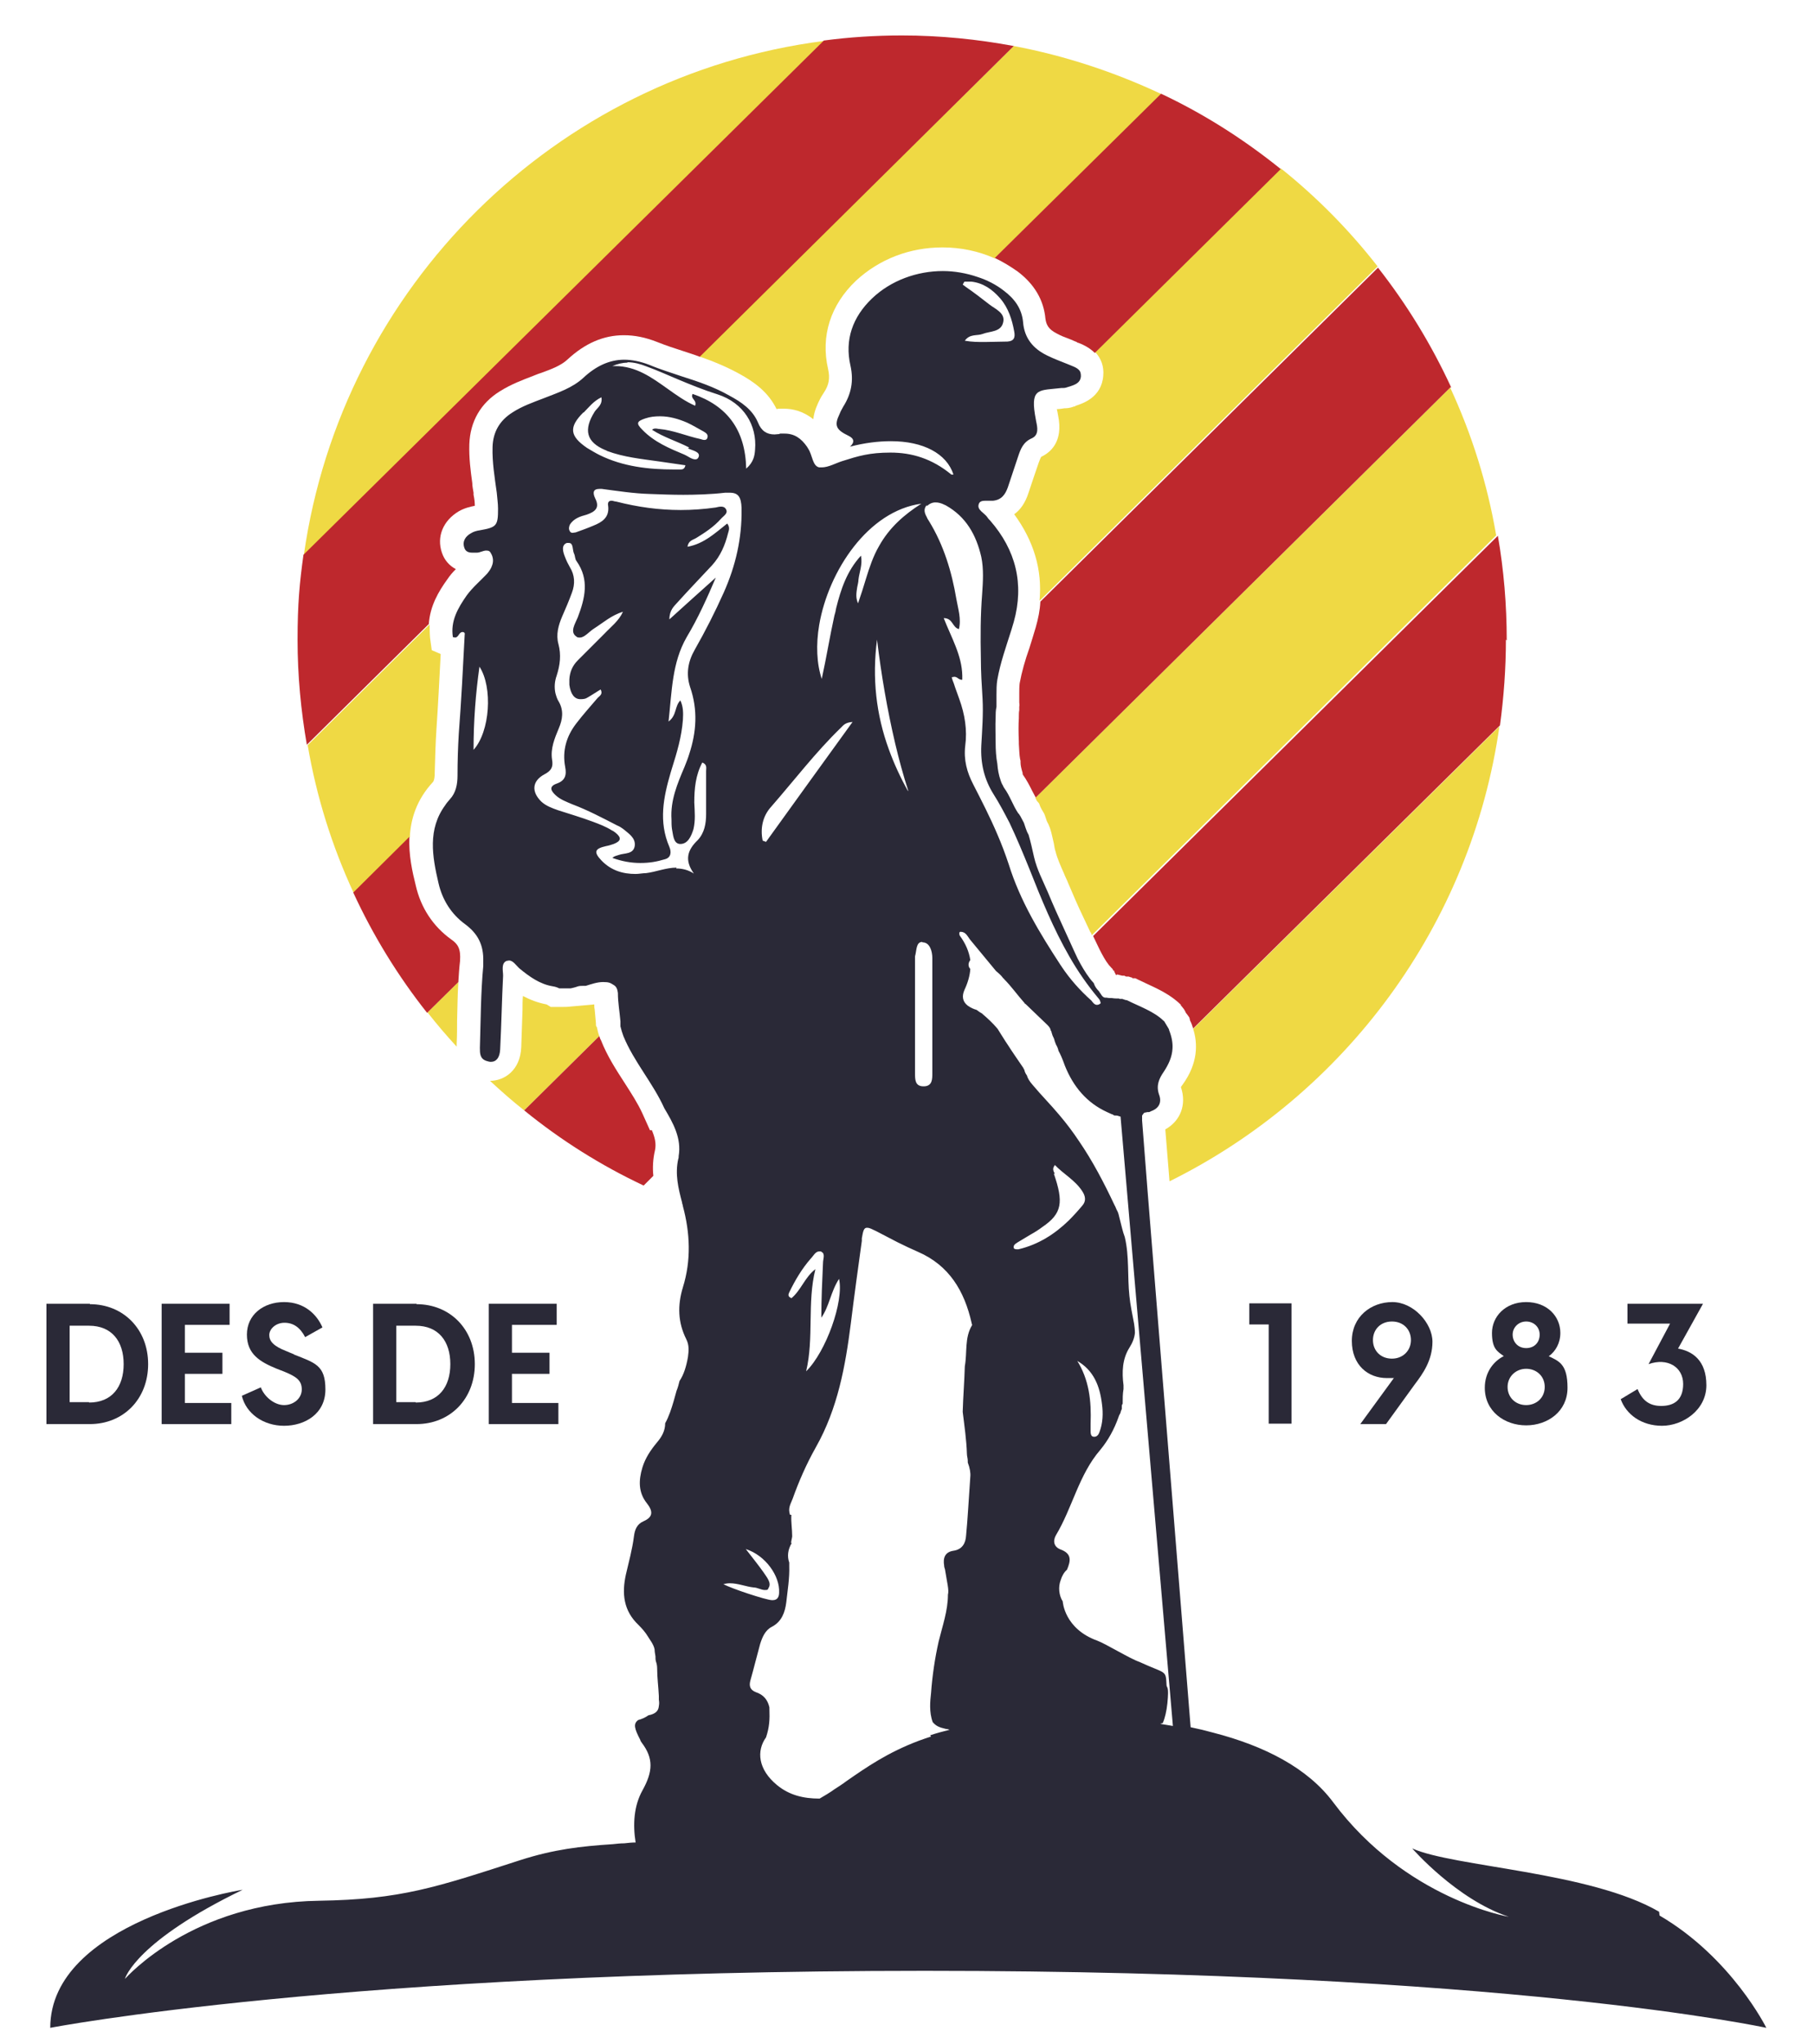 <svg xmlns="http://www.w3.org/2000/svg" id="Capa_1" viewBox="0 0 429.8 484.1"><defs><style>      .st0 {        fill: #be282d;      }      .st1 {        fill: #efd944;      }      .st2 {        fill: #2a2937;      }    </style></defs><path class="st2" d="M393.1,452.8c-16.3-9.5-48.8-10.6-58.5-15,0,0,10.5,12.1,22.9,16.2,0,0-24.4-4.1-41.6-27.1-6.1-8.2-16.4-13.4-28.4-16.5-.9-.2-1.8-.5-2.7-.7-.9-.2-1.8-.4-2.7-.6l-10.2-127-1.3-16.7c0,0,0-.1,0-.2,0-.1,0-.3,0-.4,0-.1,0-.3,0-.4h0c0-.1,0-.1,0-.1,0,0,0,0,0,0,0-.2.2-.3.3-.5.1-.2.3-.3.5-.3.2,0,.3-.1.5-.1h.3c.2,0,.3-.1.5-.2,2-.7,2.6-2.2,1.9-4-.7-2.1,0-3.7,1.1-5.3,1.2-1.8,2-3.6,2.1-5.5.1-1.4-.2-2.9-.8-4.4,0-.2-.1-.3-.2-.5-.3-.5-.6-1-.9-1.5,0,0-.1-.2-.2-.2-2.2-2.2-5.7-3.4-8.7-4.9-.4,0-.7-.2-1.1-.3-.2,0-.4,0-.6,0,0,0,0,0,0,0,0,0,0,0-.2-.1-.5,0-1.1,0-1.6-.1-.5,0-.9,0-1.3-.1-.1,0-.2,0-.3,0-.5,0-.9-.5-1.1-.9-.2-.2-.3-.5-.5-.7-.5-.5-.9-1.1-1.1-1.7,0,0,0-.1-.1-.2-1.2-1.3-2.2-2.9-3.1-4.5-.5-.9-.9-1.7-1.3-2.6-.9-1.9-1.7-3.8-2.6-5.7-1.3-2.8-2.6-5.7-3.8-8.6-1.2-2.8-2.6-5.4-3.3-8.4-.4-1.8-.8-3.6-1.3-5.3-.3-.5-.5-1-.7-1.6l-.4-1.2c-.3-.6-.6-1.1-.9-1.7,0,0-.2-.2-.2-.3,0,0-.1-.2-.2-.2-1.3-1.9-2-4.2-3.4-6.1,0-.1-.2-.2-.2-.4-.2-.3-.4-.7-.6-1.3-.5-1.4-.7-2.7-.8-4-.3-1.6-.4-3.3-.4-4.9,0-2-.1-4.1,0-6.1,0-.8,0-1.6.2-2.5,0-.3,0-.5,0-.8,0-.7,0-1.3,0-2,0-1.2,0-2.4.2-3.6.7-4,2.1-7.9,3.3-11.7.2-.7.4-1.3.6-2,2.5-9,.5-17-5.6-24-.2-.2-.5-.5-.6-.7-.7-1.1-2.6-1.8-2.1-3.2.2-.7.9-.8,1.6-.8s1,0,1.4,0,.3,0,.4,0c2-.2,2.9-1.5,3.5-3.2.8-2.4,1.6-4.8,2.4-7.2.6-1.8,1.2-3.5,3.3-4.4,1.7-.8,1.3-2.6,1-4-.1-.6-.2-1.2-.3-1.7-1-6.3,1.2-5.6,6.3-6.2,0,0,.2,0,.2,0,.3,0,.6,0,.9-.1,1.5-.5,3.4-.8,3.5-2.7,0-.6-.1-1.1-.4-1.4-.6-.7-1.7-1-2.6-1.4-1.7-.7-3.4-1.3-5-2.1-3.3-1.6-5.4-4.1-5.7-7.9-.3-3.2-2-5.5-4.5-7.4-1.9-1.5-4.1-2.6-6.3-3.3-2.6-.9-5.5-1.4-8.2-1.4-6.1,0-12.3,2.2-16.8,6.5-4.6,4.4-6.5,9.8-5.1,15.9.8,3.6.2,6.7-1.7,9.7-.2.4-.4.7-.6,1.1-.1.2-.2.5-.3.7-1.3,2.7-.8,3.7,2.1,5.1q2.1,1,.4,2.6c3.4-.9,6.7-1.3,9.7-1.3,7.6,0,13.2,2.9,14.8,7.9-.1,0-.3,0-.4,0s0,0-.1,0c-4.6-3.8-9.4-5.2-14.4-5.2s-7.6.8-11.4,2c-1.6.5-3.3,1.5-4.9,1.5s-.4,0-.6,0c-1.6-.3-1.6-2.9-2.6-4.4-.1-.2-.2-.3-.3-.5-1.4-2-3-3.1-5.3-3.1s-.8,0-1.2.1c-.4,0-.8.1-1.2.1-1.8,0-3.1-.8-3.9-2.8-1.3-3.1-4-4.9-6.8-6.4-3.5-2-7.3-3.3-11.1-4.5-2.6-.9-5.3-1.7-7.9-2.8-2.1-.8-4.1-1.2-5.9-1.2-3.5,0-6.7,1.5-9.7,4.3-2.6,2.4-6,3.5-9.3,4.8-2.6,1-5.2,1.9-7.5,3.4-3,1.9-4.6,4.6-4.7,8.2-.1,3.6.5,7.2,1,10.8.1,1.3.3,2.5.3,3.8,0,4-.3,4.4-4.3,5.1-.7.1-1.5.3-2.1.7-1.3.7-2.1,1.9-1.6,3.4.3,1,1.1,1.2,1.9,1.2s.8,0,1.1,0c.7,0,1.5-.5,2.2-.5s.9.2,1.2.8c.5.9.5,1.9.2,2.7-.2.7-.7,1.4-1.2,2-1.6,1.7-3.4,3.2-4.8,5.1-2.1,3-3.9,6.1-3.3,9.9.2,0,.4.1.5.1.9,0,.9-1.3,1.8-1.3h0c.4,0,.6.3.5.6-.4,7.8-.8,15.7-1.4,23.5-.2,3.3-.3,6.6-.3,9.9,0,2.1-.4,4.1-1.8,5.6-.4.5-.8.9-1.1,1.4-4.2,5.7-3.1,12.1-1.6,18.5.9,3.9,3,7.3,6.3,9.7,3.1,2.3,4.4,5,4.3,8.8,0,.4,0,.7,0,1.1-.6,6.4-.6,12.9-.8,19.4,0,1.3,0,2.6,1.6,3.1.3.1.7.2,1,.2,1.3,0,2.1-1,2.2-2.9.3-5.8.4-11.7.7-17.5,0-1.2-.5-2.9.8-3.5.2,0,.4-.1.6-.1,1,0,1.7,1.2,2.5,1.9,2.3,1.9,4.8,3.7,7.8,4.2.7.1,1.2.3,1.6.5.2,0,.5,0,.7,0h0c.7,0,1.3,0,2,0,.1,0,1.3-.3,1.5-.4.5-.2,1-.2,1.6-.2s.3,0,.5,0c1.3-.4,2.7-.9,4.1-.9s1.7.2,2.5.7c.7.4.9,1.1,1,1.9,0,2.2.4,4.4.6,6.7,0,.4,0,.8,0,1.2.2.8.4,1.5.7,2.3,2.5,6.1,7,11.1,9.7,17.1,0,0,0,0,0,0,2.1,3.5,4.1,7.1,3.4,11.3h0c0,.2,0,.5-.1.7-.8,3.6,0,6.9.9,10.3,0,.3.2.6.2.9,1.7,6.3,2,12.8,0,19.2-1.3,4.3-1.2,8.3.8,12.3.7,1.4.6,2.7.4,4.2-.4,2.3-1,4.2-2,5.7-.2.8-.4,1.6-.7,2.3-.2.8-.5,1.7-.7,2.5-.5,1.7-1.1,3.6-2,5.2,0,1.8-.8,3.2-1.9,4.5-1.5,1.8-2.8,3.7-3.5,6-.9,3-1,5.9,1.1,8.5,1.4,1.8,1.5,3.2-.8,4.2-1.6.7-2.1,2-2.3,3.6-.4,3.1-1.2,6-1.9,9-1,4.5-.6,8.6,3,12,.8.8,1.6,1.7,2.2,2.7.3.5.6.9.9,1.4.3.5.6,1.1.7,1.7,0,.5.1,1,.2,1.6,0,0,0,0,0,0,0,.4,0,.8.1,1.2.2.5.3,1.1.3,1.7,0,2.2.3,4.3.4,6.5,0,.3,0,.6,0,.9.1.5.1,1,0,1.5-.1,1.3-1,1.8-2.1,2.1-.1,0-.2,0-.4.1-.7.5-1.6.9-2.4,1.1-1.2.9-.9,2,.5,4.7,0,.2.2.4.3.6,2.9,3.8,2.7,6.9.2,11.4-2,3.6-2.3,8-1.6,12.3-.9,0-1.8.1-2.7.2-.9,0-1.8.1-2.7.2-7.6.5-13.9,1.2-22,3.8-19.8,6.4-28.2,9.3-47.6,9.6-29.9.4-45.5,18-46,18.5.1-.4,2.9-9,27.9-21.1-1.4.2-45.6,7.7-45.6,32.7,0,0,69.7-13.5,207.2-13.5s199.4,13.5,199.4,13.5c0,0-8.2-16.6-25.3-26.6ZM112.2,177.6c0-6.9.5-13.3,1.4-19.7,3.2,4.9,2.5,15.4-1.4,19.7ZM228.5,66.7c.2,0,.4,0,.6,0,.3,0,.7,0,1,0,2.8.3,5,1.8,6.9,4,1.9,2.2,2.8,5,3.3,7.8.3,1.5-.1,2.3-1.6,2.4-1.8,0-3.5.1-5.3.1s-3.1,0-4.8-.3c1.2-1.7,2.9-1.1,4.2-1.6,1.8-.7,4.4-.4,4.9-2.8.5-2.2-1.9-3.1-3.3-4.2-1.8-1.4-3.6-2.8-5.5-4.1-.3-.2-.5-.4-.8-.6.1-.2.3-.5.4-.7ZM219.6,119.9c.6-.6,1.3-.9,2-.9s1,.1,1.6.3c.3.1.6.3.9.4,4.8,2.7,7.2,7,8.4,12.2.6,2.9.4,5.9.2,8.8-.4,5.1-.4,10.1-.3,15.2,0,3.2.2,6.4.4,9.6.2,3.7-.1,7.4-.3,11.1-.2,4.2.7,8,2.9,11.5,1.4,2.2,2.6,4.5,3.8,6.8,1.7,3.6,3.2,7.2,4.7,10.9,2.8,7.1,5.7,14.2,9.5,20.8,2,3.5,4.3,6.8,6.9,9.9.3.3.4.7.5,1.1-.3.3-.6.4-.9.4-.6,0-1-.6-1.3-1-2.7-2.4-5.1-5.1-7.1-8.1,0,0-.1-.2-.2-.3-4.9-7.5-9.6-15.2-12.3-23.9-.8-2.4-1.7-4.8-2.7-7.1-1.7-4-3.7-7.9-5.7-11.8-1.5-2.9-2.3-5.8-1.9-9.2.5-3.7-.1-7.4-1.4-11-.4-1.2-.9-2.4-1.3-3.7-.2-.5-.4-1-.5-1.5.2,0,.4-.1.6-.1.5,0,.8.3,1.1.5.2.1.4.2.6.2s.1,0,.2,0c0-.3,0-.7,0-1-.1-4.8-2.6-9-4.4-13.6h0c2.2,0,2,2.2,3.6,2.6.6-2.4-.2-4.8-.6-7.1-1.1-6.5-3-12.8-6.5-18.5-.2-.3-.4-.6-.5-.9-.5-.9-.9-1.9,0-2.9ZM218.6,223.2c1.7,0,2.3,2.1,2.3,3.7,0,4.8,0,9.5,0,14.3h0c0,4.3,0,8.7,0,13,0,1.4,0,3-1.9,3.1h-.2c-2,0-2-1.6-2-3.1,0-8.8,0-17.6,0-26.4,0-.4,0-.9,0-1.3.4-1.3.2-3.4,1.7-3.4h0ZM194.1,148c2.2-12.8,11.6-27,24.2-28.7-4.1,2.6-7.6,5.7-10,10-1.4,2.4-2.3,5.1-3.1,7.7-.6,2-1.2,3.9-1.9,5.9-.6-1.3-.4-2.5-.2-3.8h0c.1-.6.3-1.2.3-1.8.2-1.8,1-3.5.6-5.7-3.4,3.7-4.8,8.1-5.9,12.5-.1.6-.2,1.1-.4,1.7-1.1,5-1.9,10-3,15-1.2-3.6-1.4-8.1-.6-12.8ZM215.1,187.3c-1.8-3.2-3.3-6.5-4.5-9.8-3-8.2-4-16.9-2.8-26,1,8.3,2.4,16.5,4.3,24.6.9,3.8,1.9,7.5,3.1,11.2ZM182.7,191.1c5.5-6.3,10.6-13,16.6-18.8.5-.5,1-1.2,2.7-1.3-7.1,9.8-13.8,19.1-20.5,28.4-.3-.1-.5-.2-.8-.3-.6-2.9,0-5.8,2-8ZM187.4,307.4c-.8-.3-.6-.9-.4-1.3,1.4-2.9,3-5.6,5.1-8,.6-.6,1.1-1.7,2-1.7s.3,0,.5.1c1,.4.4,1.7.4,2.6-.2,4.3-.4,8.6-.4,13,1.9-2.7,2.2-6.1,4.2-9.2,1.2,5.3-3.1,17.3-7.8,21.9,1.9-8,.2-16.2,2.2-24.2-2.5,1.9-3.4,5-5.7,6.9ZM184.6,377.2c0,1-.4,1.8-1.5,1.8s-.1,0-.2,0c-1.3,0-9.8-2.8-11.5-3.8.5-.1,1-.2,1.5-.2,2,0,3.8.8,5.7,1,.8,0,1.8.6,2.6.6s.7-.1.9-.5c.8-1.2-.5-2.6-1.2-3.7-1.2-1.7-2.5-3.3-4.2-5.5,4.7,1.5,8.1,6.4,7.9,10.3ZM148.7,85.8c1.5,0,3,.4,4.5,1,2.5.9,4.9,2,7.3,3,3.1,1.3,6.3,2.6,9.5,3.6,6.2,2,9.4,7.3,8.9,13.1-.1,1.4-.3,2.9-2.1,4.5-.2-9.2-4.5-14.9-12.7-17.7-.6,1.2,1.1,1.4.6,2.8-2.3-1-4.4-2.5-6.5-4-3.8-2.7-7.5-5.4-12.5-5.4s-.4,0-.6,0c1.2-.5,2.4-.8,3.5-.8ZM163,106.2c1,.5,3.1.8,2.5,2.1-.2.4-.4.5-.8.5-.8,0-1.8-.8-2.5-1.1-3.6-1.5-7.2-3-10-5.9-1.5-1.5-1.4-2,.7-2.7,1.2-.4,2.3-.5,3.5-.5,2.2,0,4.3.6,6.4,1.5,1.3.6,2.6,1.4,3.9,2.1.5.3,1.2.7.9,1.5-.1.4-.4.5-.7.5s-.6-.1-.9-.2c-3.3-.7-6.4-2.1-9.8-2.4-.3,0-.5-.1-.8-.1s-.6,0-.9.3c2.8,1.8,5.9,2.7,8.8,4.2ZM138.3,97.7c1.2-1.2,2.3-2.7,4.2-3.6.3,1.8-1,2.5-1.6,3.4-2.7,4.3-2,7.2,2.5,9.1.1,0,.3.1.4.2,4,1.5,8.2,1.9,12.4,2.5,2.1.3,4.1.6,6.2.9-.2,1-.8,1-1.3,1-.4,0-.9,0-1.3,0-6.2,0-12.2-.7-17.7-3.4-1-.5-2-1.1-3-1.7-4.1-2.8-4.4-4.9-.9-8.4ZM160.3,205.5c-2.5,0-4.8,1-7.2,1.3-.8,0-1.7.2-2.5.2-3,0-5.8-.8-8.1-3.2-1.9-2-1.6-2.8,1.1-3.4.6-.1,1.2-.3,1.8-.5,1.8-.7,1.9-1.5.4-2.7-.3-.2-.5-.4-.8-.5-1.4-.9-3-1.5-4.6-2.1-2.7-1-5.4-1.8-8.2-2.7-1.4-.5-2.8-1-3.9-2-2.4-2.3-2.3-4.9.7-6.5,1.7-.9,2.1-1.8,1.8-3.5-.4-2.6.6-5,1.6-7.4.9-2.1,1.2-4.2,0-6.3-.4-.6-.6-1.3-.8-2-.3-1.4-.2-2.8.3-4.2.8-2.5,1.1-4.9.4-7.5-.6-2.2,0-4.4.9-6.5.8-1.8,1.6-3.7,2.3-5.6.8-2.1.7-4.2-.5-6.1-.4-.7-.8-1.5-1.1-2.3-.5-1.2-1-2.9.4-3.4.2,0,.3,0,.5,0,1.1,0,.8,1.7,1.2,2.5.3.6.2,1.3.6,1.8,3.1,4.4,2,8.8.3,13.3-.6,1.5-2,3.5-.3,4.6.2.2.5.2.8.2,1.1,0,2.2-1.4,3.3-2.1,2.2-1.4,4.2-3.2,6.9-4-1,2.2-2.9,3.6-4.4,5.2-2.1,2.1-4.2,4.2-6.3,6.3-1.3,1.3-1.9,2.8-2,4.5,0,.4,0,.9,0,1.3.3,2.2,1.2,3.4,2.6,3.4s1.5-.3,2.4-.8c.8-.5,1.6-1,2.4-1.5.6,1.1-.2,1.5-.7,2-1.7,2-3.5,4-5.1,6.1-2.3,3-3.3,6.4-2.6,10.2.4,2,0,3.3-2,4-2,.7-1.3,1.8-.2,2.8,1.1,1,2.5,1.5,3.9,2.1,3.7,1.4,7.1,3.2,10.6,5,0,0,0,0,0,0,.5.2,1,.5,1.4.8,1.3,1.1,3,2.1,2.8,4-.3,2.1-2.4,1.7-3.8,2.2-.5.2-1,.2-1.5.7,2.2.8,4.4,1.2,6.6,1.2s3.9-.3,5.9-.9c1.4-.4,1.5-1.7,1-2.9-2.6-6-1.4-11.8.3-17.6.1-.3.2-.7.3-1,1.2-3.8,2.3-7.5,2.6-11.5.1-1.6.1-3.1-.6-4.6-1.4,1.4-.8,3.5-2.8,5,.8-7.2.8-13.9,4.3-20,2.7-4.5,4.8-9.2,6.9-14.1-3.5,3.1-7,6.3-11,9.9,0-2.2,1.1-3.1,1.9-4,2.7-3,5.5-5.9,8.2-8.8,2-2.2,3.1-4.8,3.8-7.6.2-.7.5-1.4-.2-2.3,0,0,0,0,0,0-2.8,2.2-5.5,4.8-9.4,5.5.2-1.5,1.3-1.6,2.1-2.1,2.1-1.3,4.1-2.6,5.8-4.5.6-.7,1.8-1.3,1.2-2.3-.2-.4-.6-.6-1.1-.6s-.9.1-1.3.2c-2.8.4-5.6.6-8.3.6-5.2,0-10.2-.7-15.3-2-.4,0-.7-.2-1.1-.2-.6,0-1,.3-.8,1.3.3,2.7-1.5,3.8-3.5,4.6-1.4.6-2.8,1.1-4.2,1.6-.2,0-.5.1-.7.1s-.5,0-.7-.4c-.3-.5-.2-1,0-1.5.9-1.5,2.5-2,4-2.4,2-.7,3.2-1.6,2-3.9-.7-1.5-.3-2.2,1-2.2s.4,0,.6,0c3.8.5,7.6,1.1,11.4,1.2,2.6.1,5.3.2,7.9.2s6.6-.1,9.9-.5c.4,0,.8,0,1.1,0,2,0,2.7,1,2.8,3.6,0,.1,0,.2,0,.3.1,6.9-1.4,13.4-4.2,19.7-2.1,4.7-4.4,9.2-6.9,13.6-1.6,2.8-2.1,5.7-1.1,8.8,1.9,5.5,1.5,10.7-.2,15.9-.3,1-.7,2-1.1,3-1.7,4-3.4,8-3.1,12.5,0,.7,0,1.5.1,2.2.3,1.4.3,3.5,1.9,3.6h.1c1.8,0,2.6-1.9,3.1-3.5.5-2.1.3-4.2.2-6.3,0-3.3.3-6.5,1.9-9.5,1.2.5.9,1.3.9,2,0,3.4,0,6.8,0,10.2,0,2.3-.4,4.5-2,6.2-2.4,2.3-3.2,4.7-.9,7.9-1.4-.9-2.8-1.2-4.2-1.2ZM220.6,411.3c-1,.3-2,.7-2.9,1-7.4,2.8-12.3,6.2-17.2,9.6h0c-.9.7-1.9,1.3-2.8,1.9h0c-1.1.8-2.3,1.5-3.5,2.2h-.1c-3.7,0-7.1-.8-10-3.2-4.5-3.7-4.9-8.1-2.6-11.3.8-2.4.9-4.2.8-6.8,0-.1,0-.2,0-.3-.4-1.8-1.4-3-3.2-3.6-1.3-.5-1.7-1.4-1.3-2.8.8-2.8,1.5-5.7,2.3-8.6.5-1.6,1.2-3.3,2.8-4.1,2.3-1.2,3.1-3.4,3.4-5.8.3-2.8.8-5.7.7-8.6,0-.3,0-.5,0-.8-.5-1.4-.4-3.1.7-4.8-.1.2-.2.2-.2.2-.2,0,.2-1.3.2-1.6,0-1.8-.3-3.3-.2-5.1-.1,0-.2,0-.3,0-.6-1.6.2-2.7.6-3.8,1.5-4.2,3.3-8.3,5.5-12.2,5.2-9.2,7-19.2,8.3-29.4.8-6.5,1.7-13,2.6-19.5,0-.2,0-.4,0-.6.3-1.8.5-2.5,1.2-2.5s1.1.3,2.2.8c1.7.9,3.3,1.7,5,2.6h0c1.6.8,3.3,1.6,4.9,2.3,7.4,3.2,11,9.3,12.7,16.8,0,.2.2.5.1.6-1.8,3-1.1,6.4-1.7,9.7-.1,3.6-.4,7.2-.5,10.8.4,3.3.9,6.7,1,10,0,.5.2,1,.2,1.6,0,.1,0,.3,0,.4.5,1.3.7,2.5.6,3.4-.4,5.6-.6,9.8-1,13.9-.1,1.8-.9,3.3-3,3.6-2,.3-2.5,1.7-2.2,3.5,0,.3.1.6.2.9.5,3.2,1,4.9.7,6,0,3.8-1.3,7.4-2.2,11.1-.9,4-1.5,8.1-1.8,12.2-.2,1.8-.5,4.5.4,6.9.8.9,1.4,1.2,3.1,1.6.3,0,.6.1.9.2-1.6.4-3.1.8-4.6,1.3ZM249.9,278c-.2-.5-.7-1.1,0-2,0,0,0,0,0,0,0,0,0,0,0-.1h0c2.1,2.2,4.8,3.6,6.5,6.2.8,1.2,1,2.4,0,3.5-1,1.2-2.1,2.4-3.2,3.5h0c-3.3,3.2-7.2,5.7-11.9,6.8,0,0-.1,0-.2,0-.2,0-.5,0-.7-.1,0,0-.2-.1-.2-.2-.2-.8.6-1.1,1-1.4,1-.6,2-1.2,3-1.8,1.1-.6,2-1.2,2.8-1.8,4.7-3.2,5-5.9,2.7-12.6ZM255,322.2c4.2,2.3,5.6,6.2,6.1,10.4.3,2.2.2,4.5-.6,6.6-.2.6-.6,1.1-1.2,1.1h-.1c-.8,0-.8-.9-.8-1.5,0-.5,0-1.1,0-1.6.2-5.3-.3-10.4-3.3-15.1ZM275.5,408.1c.5-1.1.9-2.8,1.1-4.7.4-4.1-.1-3.5-.2-4.2-.2-3.8,0-2.6-6.5-5.6-2.1-.7-7.8-4.2-9.9-5-7.8-2.8-8.2-9.2-8.2-9.3-.9-1.4-1.1-3.4-.5-5,.3-1,.8-1.9,1.5-2.5.9-2.1,1.2-3.8-1.5-4.8-1.6-.6-1.9-2-1.1-3.4,3.9-6.5,5.4-14.3,10.5-20.2,1.9-2.3,3.3-4.9,4.3-7.7.1-.4.3-.7.5-1.1,0-.3.2-.6.3-.9,0-.2,0-.4,0-.6,0-.2,0-.4.2-.6,0-1.2,0-2.4.2-3.5,0-.2,0-.3,0-.5v-.2c0,0,0-.2,0-.2-.4-3.1-.3-6.2,1.4-8.9.7-1.1,1.2-2.3,1.3-3.5,0-.8-.1-1.5-.2-2.2-.4-2.2-.9-4.4-1.1-6.5-.5-4.6,0-9.4-1.1-14-.5-1.3-.8-2.8-1.2-4.3-.1-.4-.2-.8-.3-1.2-.1-.3-.2-.6-.4-.9-.2-.4-.3-.8-.5-1.1-2.5-5.3-5.2-10.5-8.5-15.3h0c-1.4-2.1-2.9-4.1-4.6-6.1-2-2.4-4.3-4.7-6.3-7.1-.8-.9-1.2-1.6-1.4-2.3-.3-.4-.5-.8-.6-1.3,0-.1-.2-.2-.2-.4-1.2-1.8-2.5-3.6-3.7-5.5l-.6-.9c-.6-.9-1.1-1.8-1.7-2.7,0,0-.1-.2-.2-.3-1.1-1.3-2.4-2.5-3.7-3.6-.4-.2-.8-.5-1.2-.8-.7-.2-1.4-.5-2.1-1-1.3-1-1.4-2.3-.8-3.7.8-1.7,1.3-3.4,1.4-5-.6-.6-.5-1.5,0-2.1-.3-2-1.1-3.9-2.5-5.8-.1-.2-.1-.4-.1-.6s.1-.2.2-.3c0,0,0,0,.1,0,1.2,0,1.6,1,2.2,1.8,2.1,2.5,4.1,5,6.2,7.5.6.5,1.2,1,1.7,1.7,0,0,.1,0,.2.2,1.7,1.7,3.1,3.7,4.7,5.5,0,0,.2.2.2.3.1,0,.3.2.4.3,1.7,1.6,3.3,3.2,5,4.8.3.3.6.7.7,1,0,0,0,0,0,.1,0,.1.1.2.2.4.1.4.2.7.3,1,.2.4.4.8.5,1.3.1.3.2.5.3.8.3.5.5,1,.6,1.5.4.7.9,1.8,1.5,3.5,2,5,5.2,8.8,10,11,.4.2.7.3,1.1.5.2,0,.4.2.6.3.4,0,.8,0,1.2.2.1,0,.2,0,.3.1l1.7,19.7,10.7,124.6c-1-.2-2-.3-3-.5Z"></path><g><path class="st1" d="M354.6,126.7l-95.9,94.8c-.1-.3-.2-.6-.4-.8-.5-1.1-1-2.1-1.5-3.2-1.4-2.9-2.6-5.7-3.7-8.3-.3-.8-.7-1.5-1-2.3-.8-1.8-1.6-3.6-2-5.2-.2-.6-.3-1.3-.4-1.9-.3-1.2-.5-2.4-.9-3.6l-.2-.5-.2-.5c-.2-.3-.3-.6-.4-.8-.1-.4-.3-.8-.4-1.2l-.2-.5-.3-.5c-.2-.3-.4-.7-.6-1.1l-.3-.8-.6-.7h0c0-.2-.2-.4-.3-.6l98.3-97.2c5.1,11,8.8,22.7,10.9,35Z"></path><path class="st1" d="M355.3,171.8c-6.7,47.5-36.8,87.5-78.2,108l-1-12.3c3.6-2,5.1-5.9,3.7-10,0-.1.2-.3.4-.6,3.7-5.1,3.6-9.8,2.5-13.2h0s72.7-71.8,72.7-71.8Z"></path><path class="st1" d="M101.2,239.9l7.4-7.3c-.2,3.1-.2,6.1-.3,9.1,0,1.8,0,3.7-.1,5.5,0,.2,0,.5,0,.7-2.4-2.6-4.7-5.3-6.9-8.1Z"></path><path class="st1" d="M141.4,243.2c.2.8.3,1.5.6,2.2l-17.8,17.6c-2.8-2.2-5.5-4.6-8.1-7,3.4,0,7.2-2.5,7.4-8,.1-3,.2-5.9.3-8.8,0-1.1,0-2.2.1-3.3,1.7.9,3.5,1.6,5.6,2l1,.6h1.4s.2,0,.2,0h.7c.9,0,1.7,0,2.4-.1l5.6-.5c0,.4,0,.8.1,1.2.1,1.2.2,2.2.3,3.3v.4s.1.4.1.4Z"></path><path class="st1" d="M246.3,142.3c.7-7.4-1.4-14.2-6-20.5,1.4-1,2.6-2.6,3.4-5.1.8-2.4,1.6-4.8,2.4-7.1.2-.5.4-1.1.6-1.4,2.1-1,5.3-3.5,4-9.8h0c-.1-.6-.2-1.1-.3-1.5.6,0,1.2-.1,1.8-.2h0c.4,0,1.2,0,2.2-.4.2,0,.4-.1.5-.2,1.5-.5,6.1-1.9,6.5-7.1.2-2.2-.5-4.1-1.9-5.6l44-43.5c8.5,6.8,16.2,14.6,22.9,23.2l-80,79.1Z"></path><path class="st1" d="M72.1,131.4L195.2,9.7c-63.7,8.2-114.2,58.3-123.2,121.7Z"></path><path class="st1" d="M102.3,154l2.1.9c0,0,0,.2,0,.3-.3,5.8-.6,11.8-1,17.7-.2,3.1-.3,6.3-.4,10.2,0,1.5-.3,2-.4,2.1-3.9,4.2-5.3,8.8-5.5,13.1l-13.3,13.2c-5.1-11-8.8-22.7-10.9-35l28.9-28.6c0,1,0,2.1.1,3.2l.4,2.9Z"></path><path class="st1" d="M275.1,22.3l-39.4,38.9c-3.8-1.7-8-2.6-12.4-2.6-7.8,0-15,2.8-20.5,7.9-6,5.7-8.4,13.1-6.6,20.9.5,2.2.2,3.8-1,5.6-.3.5-.6.9-.9,1.5-.5,1-1.4,2.8-1.6,4.8-2.5-2-5-2.5-7-2.5s-1.1,0-1.7.1c-2-4.1-5.4-6.5-8.9-8.4-3.1-1.7-6.3-3-9.5-4.1L240.2,10.9c12.2,2.3,23.9,6.2,34.8,11.3Z"></path><path class="st0" d="M356.8,151.5c0,6.9-.5,13.6-1.4,20.3l-72.7,71.8c-.2-.6-.4-1.3-.7-1.8l-.2-.8-.5-.7c-.2-.2-.4-.5-.5-.8l-.3-.5-.4-.5c0-.1-.2-.2-.3-.3h0c0,0,0-.2,0-.2-2.4-2.4-5.5-3.8-8.3-5.1-.6-.3-1.3-.6-1.9-.9l-.6-.3h-.7c0-.2-.2-.2-.3-.2l-.6-.2h-.6c0,0-.4-.2-.4-.2h-.5s-1.2-.3-1.2-.3l-.3.2s0,0,0,0h0s0,0,0,0c0,0,0,0,0-.1l-.2-.4-.2-.4v-.2c-.1,0-.2,0-.2,0l-.2-.4-.3-.3c-.8-.8-1.5-1.9-2.3-3.4-.7-1.3-1.3-2.7-2-4.1l95.9-94.8c1.4,8.1,2.1,16.3,2.1,24.8Z"></path><path class="st0" d="M109,227.6c-.2,1.7-.3,3.4-.4,5l-7.4,7.3c-6.9-8.7-12.8-18.3-17.5-28.5l13.3-13.2c-.2,4.3.7,8.3,1.5,11.5,1.2,5.3,4.1,9.7,8.4,12.8,1.6,1.1,2.3,2.2,2.1,5.1Z"></path><path class="st0" d="M303.4,40.1l-44,43.5c-1-1-2.3-1.8-3.9-2.4-.2,0-.3-.1-.4-.2-.6-.2-1.1-.5-1.7-.7-1.1-.4-2.1-.8-3-1.3-2-1-2.5-2.1-2.7-3.5-.4-4.4-2.6-8.2-6.6-11.2-1.7-1.2-3.5-2.3-5.4-3.2l39.4-38.9c10.2,4.8,19.6,10.8,28.3,17.8Z"></path><path class="st0" d="M154.4,267.6c.8,1.8,1.1,3.3.8,4.8-.5,2.1-.6,4.2-.4,6.1l-2.3,2.3c-10.2-4.8-19.7-10.8-28.3-17.8l17.8-17.6c.1.3.2.7.4,1,1.5,3.8,3.6,7,5.6,10.1,1.6,2.5,3.1,4.8,4.2,7.2l1.8,4h.4Z"></path><path class="st0" d="M343.7,91.7l-98.3,97.2c-.3-.5-.5-1-.8-1.5-.6-1.2-1.3-2.6-2.3-4h0c0-.2,0-.2,0-.3-.3-1-.5-1.8-.5-2.5v-.4s-.1-.4-.1-.4c-.2-1-.2-2.3-.3-3.6v-.5c-.1-2.3-.1-4,0-5.6v-.3c0-.6,0-1.1.1-1.6v-.9c.1,0,0-.9,0-.9,0,0,0-.1,0-.2,0-.4,0-.9,0-1.5v-.2s0-.3,0-.3c0-.8,0-1.6.1-2.4.5-2.7,1.3-5.5,2.3-8.3.5-1.6,1-3.2,1.5-4.9.6-2.1,1-4.1,1.1-6.1l80-79.1c6.9,8.8,12.7,18.3,17.4,28.5Z"></path><path class="st0" d="M240.2,10.9l-74.4,73.6c-1.3-.5-2.6-.9-3.8-1.3-2.2-.7-4.3-1.4-6.3-2.2-2.8-1.1-5.3-1.6-7.9-1.6-4.8,0-9.2,1.9-13.4,5.8-1.5,1.4-3.9,2.3-6.4,3.2-.4.1-.8.3-1.1.4l-.5.2c-2.6,1-5.3,2-8,3.7-4.5,2.8-7,7.1-7.2,12.5-.1,3.3.3,6.3.7,9.2,0,.8.2,1.6.3,2.3v.5c.2.9.3,1.8.3,2.6-1,.2-2.4.5-3.8,1.3-3.7,2.2-5.3,6-4,9.8.6,1.8,1.8,3.1,3.3,3.9-.7.7-1.4,1.5-2,2.4-2.1,2.9-4.1,6.3-4.4,10.6l-28.9,28.6c-1.4-8.1-2.2-16.4-2.2-24.9s.5-13.6,1.4-20.1L195.2,9.6c6-.8,12.2-1.2,18.5-1.2,9.1,0,17.9.9,26.5,2.5Z"></path></g><g><path class="st2" d="M296,308.8v4.9h4.6v23.5h5.4v-28.5h-10Z"></path><path class="st2" d="M329.9,308.4c-5.1,0-9.6,3.5-9.6,9.2s3.8,8.8,8.3,8.8,1.2,0,1.8-.2l-8.1,11.1h6.1l6.8-9.4c1.9-2.5,4.2-5.7,4.2-10.1s-4.5-9.4-9.5-9.4ZM329.8,321.8c-2.7,0-4.5-1.9-4.5-4.4s1.8-4.4,4.5-4.4,4.5,1.9,4.5,4.4-1.9,4.4-4.5,4.4Z"></path><path class="st2" d="M367,321.2c1.5-1.1,2.7-3,2.7-5.5,0-3.9-3.1-7.3-8.1-7.3s-8.1,3.5-8.1,7.3,1.3,4.4,2.8,5.5c-2.4,1.2-4.5,3.8-4.5,7.5,0,5.6,4.7,8.9,9.8,8.9s9.8-3.3,9.8-8.9-2-6.3-4.5-7.5ZM361.6,313c1.8,0,3.2,1.3,3.2,3.1s-1.2,3.2-3.2,3.2-3.2-1.5-3.2-3.2,1.4-3.1,3.2-3.1ZM361.6,332.8c-2.5,0-4.4-1.8-4.4-4.3s2-4.3,4.4-4.3,4.4,1.7,4.4,4.3-2,4.3-4.4,4.3Z"></path><path class="st2" d="M397.6,319.4l5.9-10.6h-17.9v4.7h10.1l-5.1,9.6c4.5-1.6,8.2.7,8.2,4.7s-2.4,5.2-5.2,5.2-4.5-1.3-5.6-4l-4,2.4c1.3,3.6,4.9,6.3,9.8,6.3s10.5-3.7,10.5-9.6-3.3-8.1-6.8-8.7Z"></path></g><g><path class="st2" d="M21.3,308.8h-10.3v28.5h10.3c7.9,0,13.8-5.9,13.8-14.2s-5.9-14.2-13.8-14.2ZM21.1,332.1h-4.6v-18.1h4.6c5.4,0,8.2,3.7,8.2,9.1s-2.8,9.1-8.2,9.1Z"></path><path class="st2" d="M43.8,332.2v-6.8h8.9v-5h-8.9v-6.6h10.6v-5h-16.1v28.5h16.5v-5h-11Z"></path><path class="st2" d="M69.7,320.8l-1.9-.8c-3.1-1.2-4-2.4-4-3.8s1.5-2.9,3.6-2.9,3.7,1.1,4.9,3.4l4.1-2.3c-1.3-3-4.2-6-9.1-6s-8.8,3-8.8,7.7,3.2,6.5,7.1,8.1l1.8.7c2.9,1.2,4.1,2.1,4.1,4.2s-1.9,3.7-4.2,3.7-4.7-2-5.5-4.2l-4.5,2c1,4.2,5.1,7.1,10,7.1s9.8-2.8,9.8-8.6-2.5-6.3-7.5-8.3Z"></path><path class="st2" d="M98.7,308.8h-10.3v28.5h10.3c7.9,0,13.8-5.9,13.8-14.2s-5.9-14.2-13.8-14.2ZM98.5,332.1h-4.6v-18.1h4.6c5.4,0,8.2,3.7,8.2,9.1s-2.8,9.1-8.2,9.1Z"></path><path class="st2" d="M121.3,332.2v-6.8h8.9v-5h-8.9v-6.6h10.6v-5h-16.1v28.5h16.5v-5h-11Z"></path></g></svg>